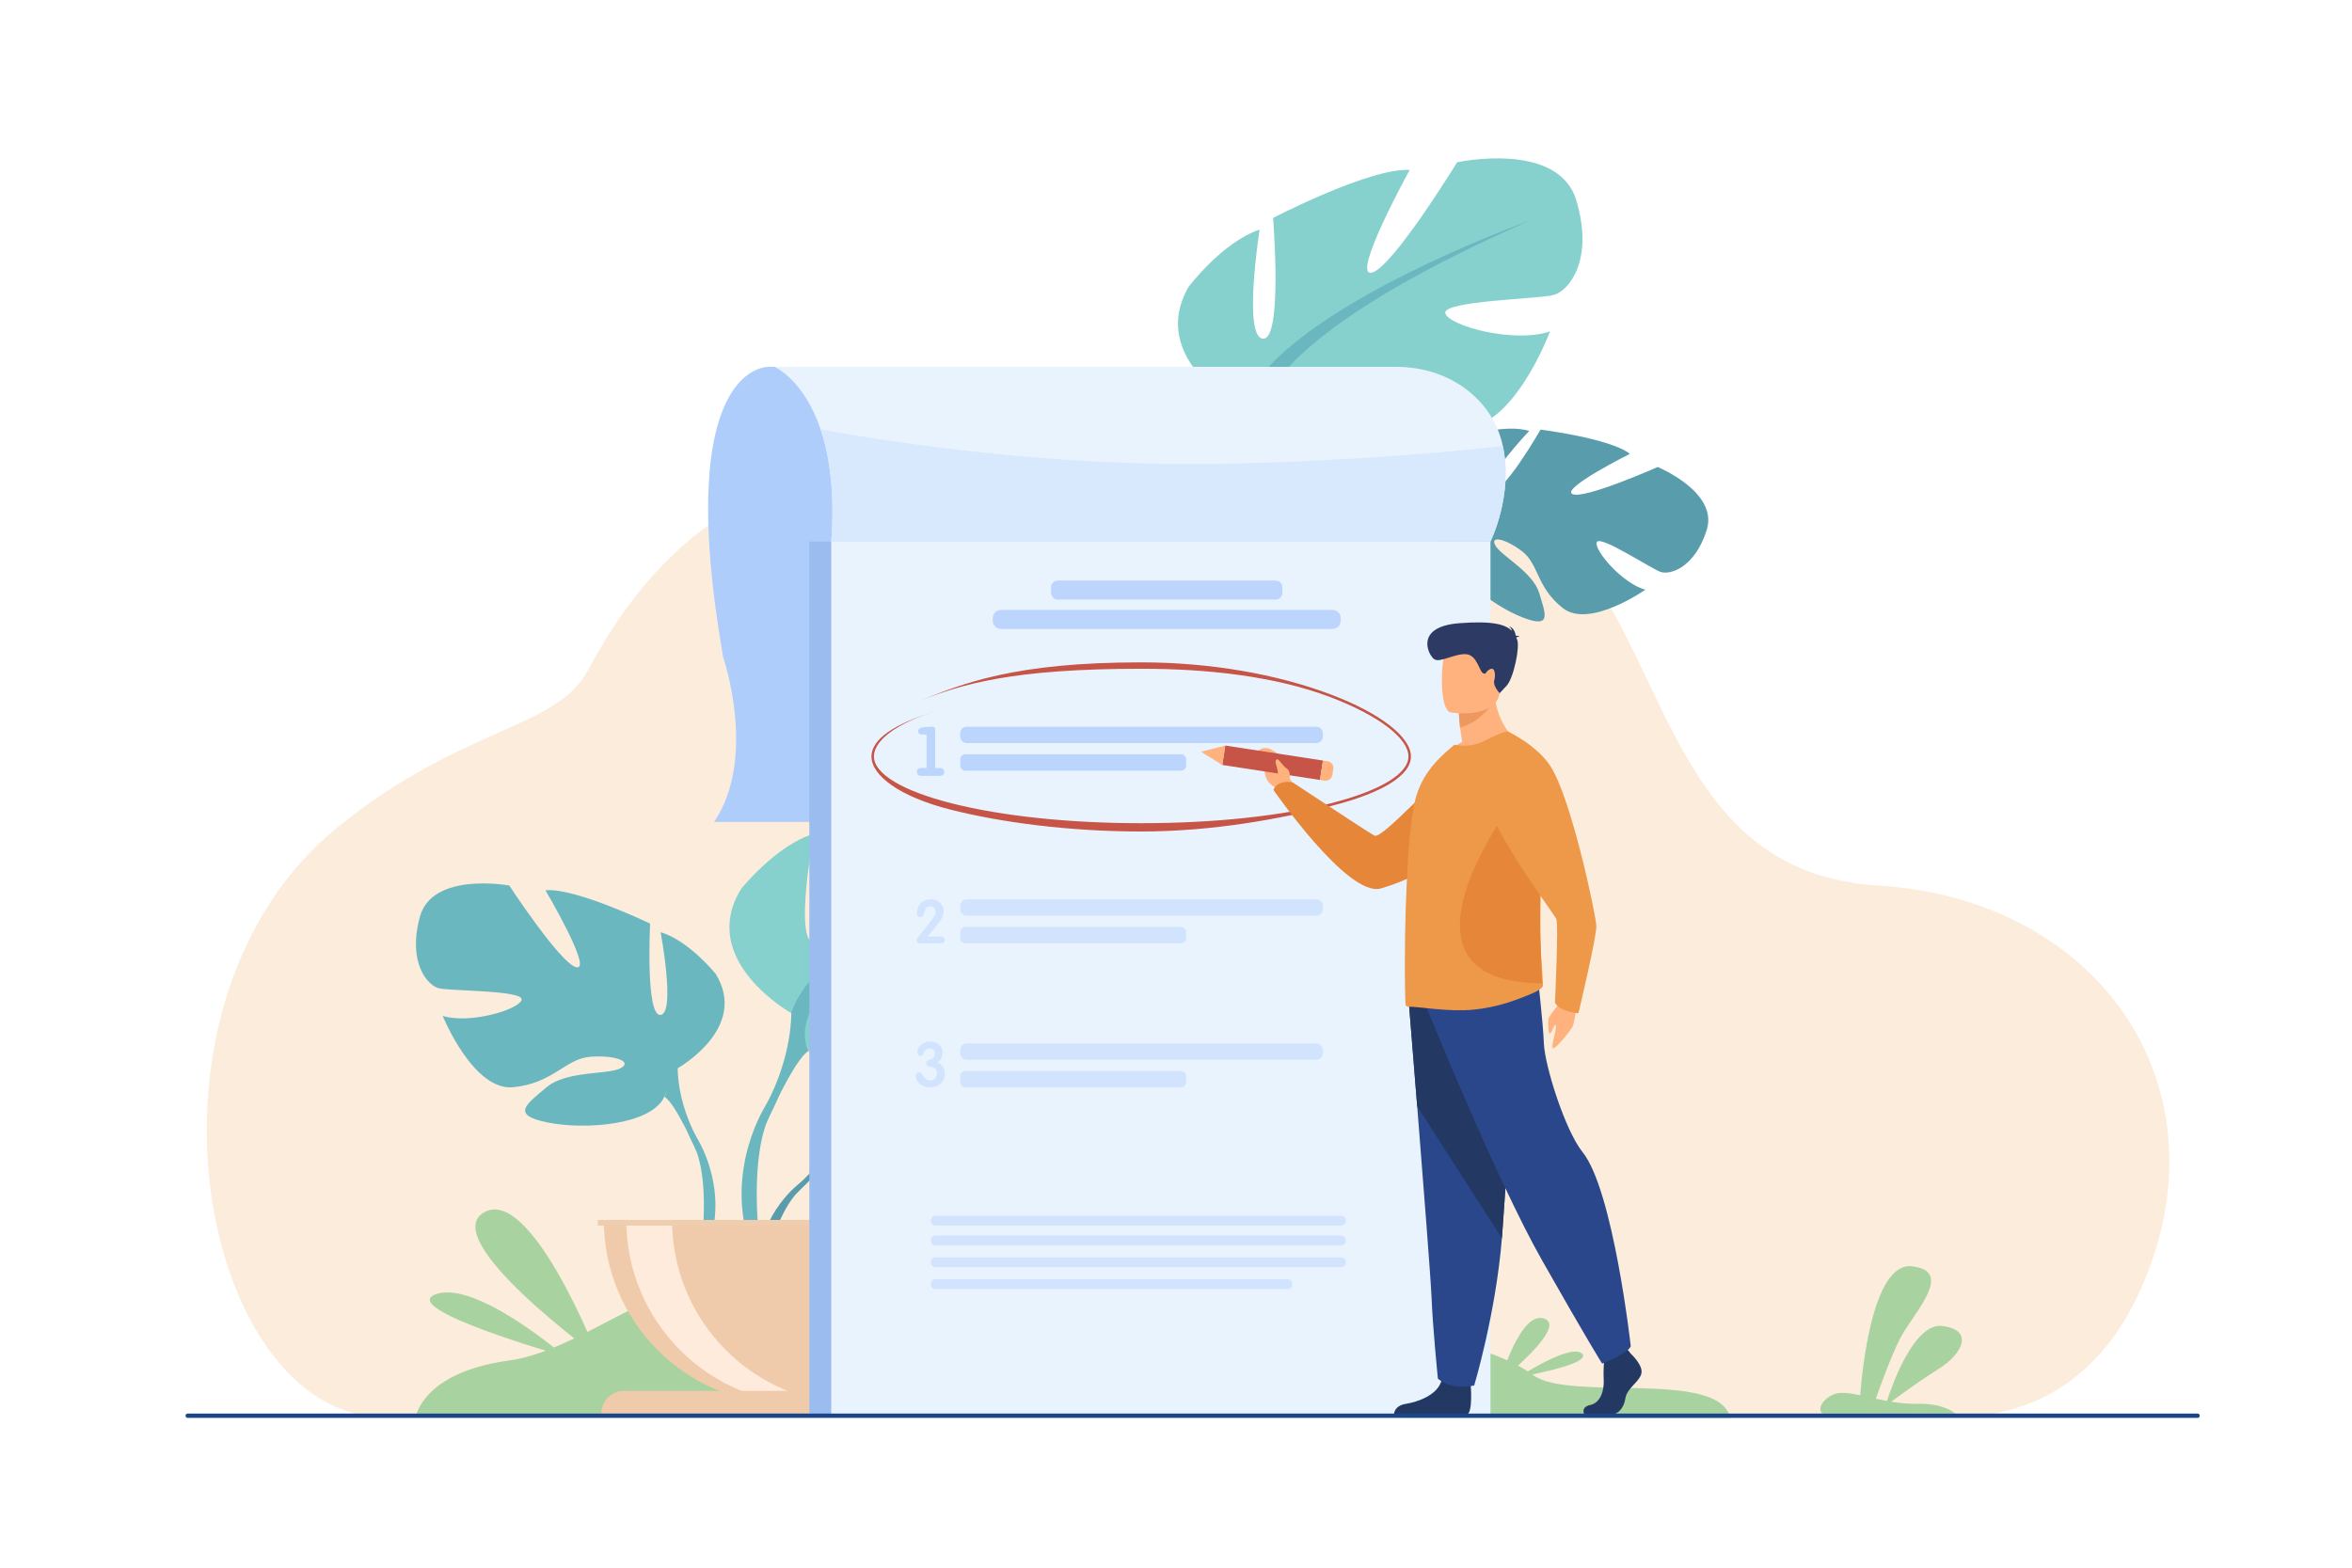 <?xml version="1.0" encoding="UTF-8"?> <svg xmlns="http://www.w3.org/2000/svg" width="3680" height="2454" viewBox="0 0 3680 2454" fill="none"> <path d="M3009.44 2212.08C3009.44 2212.08 3235.76 2265.73 3347.17 2022.57C3491.7 1707.12 3288.84 1407.44 2938.88 1385.85C2434.16 1354.73 2713.89 548.907 1917.44 767.549C1693.48 829.027 1206.39 511.657 919.645 1049.4C870.888 1140.84 725.132 1136.35 530.942 1292.35C188.385 1567.52 311.702 2215 600.331 2217.95C888.957 2220.88 3009.44 2212.08 3009.44 2212.08" fill="#FCECDB"></path> <path d="M650.783 2216.77C650.783 2216.77 661.303 2147.84 795.546 2129.29C929.79 2110.75 1054.61 1962.04 1275.99 1983.63C1497.38 2005.2 1681.08 2140.63 1933.07 2099.13C2185.08 2057.64 2342.88 2110.52 2399.39 2152.24C2455.91 2193.95 2689.85 2142.45 2707.13 2218.88L650.783 2216.77" fill="#A8D29F"></path> <path d="M1202.61 574.107C1202.61 574.107 1051.1 566.707 1131.47 1028.47C1131.47 1028.47 1185.55 1185.22 1117.29 1286.25H2122.09V574.107H1202.61Z" fill="#AFCDFB"></path> <path d="M1305.81 1774.67C1305.81 1774.67 1235.61 1692.77 1301.48 1640.75C1301.48 1640.75 1349.6 1611.61 1388.83 1613.99C1388.83 1613.99 1333.24 1707.2 1351.23 1716.48C1369.21 1725.75 1405.68 1608.13 1405.68 1608.13C1405.68 1608.13 1515.16 1597.52 1550.39 1614.45C1550.39 1614.45 1456.79 1691.05 1476.51 1695.61C1496.21 1700.17 1597.32 1624.99 1597.32 1624.99C1597.32 1624.99 1699.21 1642.33 1693.79 1704.49C1688.35 1766.65 1653.24 1785.85 1637.8 1784.2C1622.37 1782.55 1532.09 1748.09 1530.13 1760.73C1528.16 1773.37 1582.51 1814.71 1620.56 1816.64C1620.56 1816.64 1548.72 1895.87 1500.96 1873C1453.21 1850.13 1449.15 1813.89 1419.37 1800.29C1389.61 1786.69 1364.2 1786.73 1376.49 1800.6C1388.79 1814.47 1442.65 1827.93 1459.67 1858.04C1476.69 1888.16 1491.96 1908.45 1442.56 1901.03C1393.16 1893.6 1312.86 1857.44 1309.34 1816.05C1305.81 1774.67 1305.81 1774.67 1305.81 1774.67Z" fill="#599DAD"></path> <path d="M1643.72 1706.17C1643.72 1706.17 1366.93 1695.51 1305.81 1774.67C1305.81 1774.67 1292.29 1815.15 1250.7 1852.01L1244.21 1869.68C1244.21 1869.68 1292.18 1819.11 1309.34 1816.05C1309.34 1816.05 1282.5 1717.99 1643.72 1706.17" fill="#599DAD"></path> <path d="M1250.7 1852.01C1250.7 1852.01 1191.29 1895.95 1187.16 1974.45L1197.95 1975.41C1197.95 1975.41 1216.92 1894.24 1251.21 1862.51C1285.51 1830.76 1250.7 1852.01 1250.7 1852.01" fill="#599DAD"></path> <path d="M1060.38 1671.67C1060.38 1671.67 1172.04 1609.13 1119.93 1524.27C1119.93 1524.27 1078.25 1472.16 1033.58 1458.76C1033.58 1458.76 1057.4 1585.32 1033.58 1588.29C1009.76 1591.27 1017.2 1445.36 1017.2 1445.36C1017.2 1445.36 899.58 1388.79 853.424 1393.25C853.424 1393.25 926.379 1516.83 902.557 1513.85C878.736 1510.87 796.847 1385.8 796.847 1385.8C796.847 1385.8 676.248 1363.47 656.892 1434.93C637.536 1506.4 668.804 1542.13 686.669 1546.6C704.535 1551.07 819.18 1549.59 816.201 1564.47C813.225 1579.36 735.803 1603.17 692.625 1589.79C692.625 1589.79 740.269 1707.4 802.803 1701.44C865.335 1695.49 884.691 1656.79 923.403 1653.8C962.112 1650.83 990.401 1661.25 971.045 1671.67C951.691 1682.09 886.18 1675.08 854.913 1701.67C823.647 1728.24 798.335 1744.63 856.401 1756.53C914.468 1768.44 1018.69 1761 1039.53 1716.33C1060.38 1671.67 1060.38 1671.67 1060.38 1671.67" fill="#6BB7BF"></path> <path d="M711.98 1457.27C711.98 1457.27 1024.65 1558.52 1060.38 1671.67C1060.38 1671.67 1058.89 1722.29 1090.16 1780.36V1802.69C1090.16 1802.69 1057.4 1726.76 1039.53 1716.33C1039.53 1716.33 1109.51 1618.07 711.98 1457.27Z" fill="#6BB7BF"></path> <path d="M1090.16 1780.36C1090.16 1780.36 1138.37 1853.57 1110.89 1942.71L1098.48 1939.37C1098.48 1939.37 1110.52 1841.2 1085.29 1791.83C1060.07 1742.45 1090.16 1780.36 1090.16 1780.36" fill="#6BB7BF"></path> <path d="M1238.03 1585.43C1238.03 1585.43 1090.83 1503 1159.53 1391.13C1159.53 1391.13 1214.48 1322.44 1273.36 1304.77C1273.36 1304.77 1241.96 1471.6 1273.36 1475.52C1304.76 1479.44 1294.95 1287.11 1294.95 1287.11C1294.95 1287.11 1450 1212.53 1510.84 1218.42C1510.84 1218.42 1414.67 1381.32 1446.07 1377.39C1477.47 1373.47 1585.41 1208.6 1585.41 1208.6C1585.41 1208.6 1744.39 1179.16 1769.91 1273.37C1795.41 1367.57 1754.2 1414.68 1730.65 1420.57C1707.09 1426.45 1555.97 1424.49 1559.91 1444.12C1563.83 1463.75 1665.88 1495.15 1722.8 1477.48C1722.8 1477.48 1660 1632.53 1577.56 1624.68C1495.13 1616.83 1469.61 1565.8 1418.59 1561.88C1367.56 1557.95 1330.27 1571.69 1355.79 1585.43C1381.31 1599.17 1467.65 1589.93 1508.87 1624.97C1550.09 1660 1583.45 1681.6 1506.91 1697.29C1430.37 1713 1292.98 1703.19 1265.51 1644.31C1238.03 1585.43 1238.03 1585.43 1238.03 1585.43" fill="#86D1CD"></path> <path d="M1697.28 1302.81C1697.28 1302.81 1285.13 1436.27 1238.03 1585.43C1238.03 1585.43 1239.99 1652.16 1198.78 1728.69V1758.13C1198.78 1758.13 1241.96 1658.04 1265.51 1644.31C1265.51 1644.31 1173.26 1514.77 1697.28 1302.81" fill="#6BB7BF"></path> <path d="M1198.78 1728.69C1198.78 1728.69 1135.22 1825.21 1171.45 1942.71L1187.81 1938.32C1187.81 1938.32 1171.93 1808.91 1205.19 1743.83C1238.44 1678.73 1198.78 1728.69 1198.78 1728.69Z" fill="#6BB7BF"></path> <path d="M1233.07 2197.49C1392.32 2197.49 1521.4 2068.4 1521.4 1909.16H944.736C944.736 2068.4 1073.83 2197.49 1233.07 2197.49" fill="#EFCBAB"></path> <path d="M1304.02 2195.29C1292.29 2196.76 1280.34 2197.49 1268.2 2197.49C1108.96 2197.49 979.876 2068.4 979.876 1909.16H1051.51C1051.51 2056.28 1161.68 2177.65 1304.02 2195.29" fill="#FFEBDC"></path> <path d="M1525.39 2212.17H940.753C940.753 2192.52 956.68 2176.6 976.326 2176.6H1489.81C1509.47 2176.6 1525.39 2192.52 1525.39 2212.17Z" fill="#EFCBAB"></path> <path d="M1527.96 1918H935.253V1909.16H1527.96V1918Z" fill="#EFCDAF"></path> <path d="M2276.42 812.848C2276.42 812.848 2225.92 717.542 2301.6 681.245C2301.6 681.245 2354.92 663.393 2392.69 674.315C2392.69 674.315 2318 753.047 2333.51 766.048C2349 779.032 2410.41 672.302 2410.41 672.302C2410.41 672.302 2519.54 685.98 2550.2 710.233C2550.2 710.233 2442.07 764.414 2460.3 773.192C2478.55 781.969 2593.67 730.807 2593.67 730.807C2593.67 730.807 2689.28 770.09 2670.34 829.549C2651.39 889.004 2612.93 900.025 2598.21 895.026C2583.53 890.025 2503.01 836.589 2498.33 848.495C2493.63 860.4 2537.58 912.645 2574.27 922.882C2574.27 922.882 2486.79 984.414 2445.23 951.623C2403.67 918.834 2407.65 882.576 2381.58 862.781C2355.53 842.984 2330.73 837.441 2339.68 853.666C2348.64 869.89 2398.23 894.859 2408.23 927.971C2418.21 961.08 2428.67 984.243 2382.09 966.147C2335.54 948.053 2265.12 895.161 2270.78 854.007C2276.42 812.848 2276.42 812.848 2276.42 812.848" fill="#599DAD"></path> <path d="M2621.13 820.194C2621.13 820.194 2353.45 749.022 2276.42 812.83C2276.42 812.83 2254.36 849.369 2205.69 876.204L2195.49 892.023C2195.49 892.023 2253.38 853.213 2270.8 853.996C2270.8 853.996 2266.13 752.431 2621.13 820.194" fill="#599DAD"></path> <path d="M2205.69 876.2C2205.69 876.2 2138.09 906.023 2116.83 981.71L2127.14 985.015C2127.14 985.015 2163.46 909.989 2203.89 886.554C2244.31 863.106 2205.69 876.2 2205.69 876.2" fill="#599DAD"></path> <path d="M1943.85 640.943C1943.85 640.943 1794.27 562.924 1859.6 449.065C1859.6 449.065 1912.48 378.759 1970.81 359.354C1970.81 359.354 1944.39 527.037 1975.9 530.021C2007.41 533.021 1991.87 341.051 1991.87 341.051C1991.87 341.051 2144.63 261.9 2205.62 265.971C2205.62 265.971 2114.33 431.664 2145.6 426.798C2176.88 421.946 2279.87 253.942 2279.87 253.942C2279.87 253.942 2437.9 219.784 2466.2 313.183C2494.51 406.597 2454.7 454.895 2431.35 461.491C2407.98 468.072 2256.87 470.612 2261.37 490.109C2265.89 509.606 2368.83 537.964 2425.18 518.605C2425.18 518.605 2367.03 675.453 2284.4 670.066C2201.78 664.679 2174.77 614.421 2123.62 612.019C2072.51 609.616 2035.64 624.461 2061.57 637.438C2087.48 650.4 2173.51 638.601 2215.75 672.392C2257.99 706.198 2291.99 726.781 2215.95 744.748C2139.91 762.73 2002.28 757.006 1973.06 698.975C1943.85 640.943 1943.85 640.943 1943.85 640.943" fill="#86D1CD"></path> <path d="M2394.49 344.77C2394.49 344.77 1986.49 490.452 1943.86 640.938C1943.86 640.938 1947.79 707.587 1908.88 785.313L1909.76 814.737C1909.76 814.737 1949.94 713.404 1973.06 698.979C1973.06 698.979 1877.02 572.247 2394.49 344.77" fill="#6BB7BF"></path> <path d="M1908.88 785.32C1908.88 785.32 1848.23 883.68 1887.95 1000.04L1904.16 995.173C1904.16 995.173 1884.44 866.293 1915.73 800.24C1947.04 734.2 1908.88 785.32 1908.88 785.32Z" fill="#6BB7BF"></path> <path d="M1266.33 847.424V2215.53H2315.38V847.424H1266.33Z" fill="#9ABCEF"></path> <path d="M1300.62 847.437V2215.53H2332.03V847.437H1300.62Z" fill="#E9F3FE"></path> <path d="M3059.28 2212.17H2851.45C2840.32 2202.73 2859.14 2181.28 2878.84 2179.84C2887.39 2179.19 2898.22 2180.97 2910.56 2183.59C2913.44 2145.6 2929.76 1974.83 2991.32 1981.69C3060.53 1989.38 2991.32 2056.89 2971.75 2096.87C2957.27 2126.48 2941.97 2168.95 2934.97 2188.99C2940.6 2190.2 2946.42 2191.4 2952.36 2192.49C2961.53 2164.32 2995.68 2069.57 3039.07 2075.09C3090.04 2081.56 3069.55 2119.55 3033.44 2142.09C3006.92 2158.68 2974.39 2182.24 2958.92 2193.63C2972.04 2195.77 2985.7 2197.21 2999.56 2196.89C3035.18 2196.04 3052.55 2206.53 3059.28 2212.17" fill="#A8D29F"></path> <path d="M2332.05 847.409C2332.04 847.423 2332.04 847.423 2332.04 847.423H1300.62C1306.32 769.425 1297.73 712.797 1283.96 672.062C1257.51 593.745 1211.92 574.104 1211.92 574.104H2184.64C2267.65 574.104 2332.04 624.122 2349.56 690.512C2350.21 693.011 2350.82 695.495 2351.36 697.979C2367.98 773.929 2332.72 846.029 2332.05 847.409Z" fill="#E9F3FE"></path> <path d="M2332.05 847.409C2332.04 847.423 2332.04 847.423 2332.04 847.423H1300.62C1306.32 769.425 1297.73 712.797 1283.96 672.062C1389.36 691.369 1650.42 732.497 1929.86 725.567C2110.62 721.078 2253.49 708.991 2351.36 697.979C2367.98 773.929 2332.72 846.029 2332.05 847.409Z" fill="#D8E8FD"></path> <path d="M2059.57 1162.9H1512.6C1506.99 1162.9 1502.4 1158.3 1502.4 1152.69V1147.45C1502.4 1141.84 1506.99 1137.24 1512.6 1137.24H2059.57C2065.19 1137.24 2069.79 1141.84 2069.79 1147.45V1152.69C2069.79 1158.3 2065.19 1162.9 2059.57 1162.9Z" fill="#BBD5FC"></path> <path d="M1847.88 1206.07H1510.45C1506.03 1206.07 1502.4 1202.44 1502.4 1198.01V1188.47C1502.4 1184.03 1506.03 1180.41 1510.45 1180.41H1847.88C1852.31 1180.41 1855.93 1184.03 1855.93 1188.47V1198.01C1855.93 1202.44 1852.31 1206.07 1847.88 1206.07" fill="#BBD5FC"></path> <path d="M1449.71 1201.91V1149.5H1442.8C1438.6 1149.5 1436.51 1147.76 1436.51 1144.26C1436.51 1141.75 1438.15 1139.97 1441.44 1138.92C1443.11 1138.36 1445.79 1137.94 1449.45 1137.66C1453.12 1137.38 1456.07 1137.24 1458.31 1137.24C1460.47 1137.24 1461.84 1137.68 1462.4 1138.55C1462.95 1139.43 1463.24 1141.64 1463.24 1145.21V1201.91H1470.36C1474.97 1201.91 1477.28 1203.9 1477.28 1207.89C1477.28 1212.08 1474.97 1214.17 1470.36 1214.17H1441.64C1439.61 1214.17 1437.92 1213.63 1436.56 1212.55C1435.2 1211.47 1434.52 1209.95 1434.52 1207.99C1434.52 1203.94 1436.85 1201.91 1441.53 1201.91H1449.71Z" fill="#BBD5FC"></path> <path d="M2059.57 1433.09H1512.6C1506.99 1433.09 1502.4 1428.51 1502.4 1422.88V1417.65C1502.4 1412.04 1506.99 1407.44 1512.6 1407.44H2059.57C2065.19 1407.44 2069.79 1412.04 2069.79 1417.65V1422.88C2069.79 1428.51 2065.19 1433.09 2059.57 1433.09Z" fill="#D2E4FD"></path> <path d="M1847.88 1476.27H1510.45C1506.03 1476.27 1502.4 1472.64 1502.4 1468.2V1458.67C1502.4 1454.23 1506.03 1450.6 1510.45 1450.6H1847.88C1852.31 1450.6 1855.93 1454.23 1855.93 1458.67V1468.2C1855.93 1472.64 1852.31 1476.27 1847.88 1476.27" fill="#D2E4FD"></path> <path d="M1478.36 1471.03C1478.36 1474.52 1475.92 1476.27 1471.04 1476.27H1440.67C1436.28 1476.27 1434.08 1474.51 1434.08 1470.99C1434.08 1469.87 1434.67 1468.57 1435.84 1467.09C1437.57 1465.12 1440.11 1462.15 1443.44 1458.2C1448.51 1451.84 1452.73 1446.35 1456.13 1441.71C1457.31 1440.17 1458.97 1437.83 1461.13 1434.67C1462.92 1431.52 1463.81 1428.87 1463.81 1426.71C1463.81 1424.29 1463.04 1422.31 1461.51 1420.73C1459.96 1419.16 1457.99 1418.37 1455.57 1418.37C1453.23 1418.37 1451.19 1419.11 1449.45 1420.59C1448.28 1421.59 1447.36 1423.43 1446.68 1426.15C1445.81 1429.67 1445.27 1431.71 1445.01 1432.27C1444.09 1434.24 1442.57 1435.23 1440.48 1435.23C1438.63 1435.23 1437.17 1434.55 1436.12 1433.19C1435.13 1432.01 1434.64 1430.47 1434.64 1428.56C1434.64 1426.4 1434.97 1424.2 1435.65 1421.99C1437.15 1417.23 1439.76 1413.59 1443.53 1411.05C1447.11 1408.64 1451.47 1407.44 1456.59 1407.44C1462.21 1407.44 1466.91 1409.15 1470.67 1412.55C1474.56 1416.13 1476.51 1420.71 1476.51 1426.27C1476.51 1430.41 1475.12 1434.68 1472.33 1439.08C1470.8 1441.49 1467.61 1445.76 1462.8 1451.88C1460.33 1455.04 1456.44 1459.61 1451.13 1465.61H1471.13C1475.95 1465.61 1478.36 1467.41 1478.36 1471.03" fill="#D2E4FD"></path> <path d="M2059.57 1658.49H1512.6C1506.99 1658.49 1502.4 1653.89 1502.4 1648.28V1643.04C1502.4 1637.43 1506.99 1632.83 1512.6 1632.83H2059.57C2065.19 1632.83 2069.79 1637.43 2069.79 1643.04V1648.28C2069.79 1653.89 2065.19 1658.49 2059.57 1658.49Z" fill="#D2E4FD"></path> <path d="M1847.88 1701.65H1510.45C1506.03 1701.65 1502.4 1698.03 1502.4 1693.6V1684.05C1502.4 1679.63 1506.03 1676 1510.45 1676H1847.88C1852.31 1676 1855.93 1679.63 1855.93 1684.05V1693.6C1855.93 1698.03 1852.31 1701.65 1847.88 1701.65" fill="#D2E4FD"></path> <path d="M1478.36 1680.16C1478.36 1686.72 1476.05 1692 1471.45 1695.97C1467.09 1699.76 1461.57 1701.65 1454.88 1701.65C1449.71 1701.65 1445.28 1700.43 1441.63 1697.96C1435.81 1694.05 1432.91 1689.35 1432.91 1683.85C1432.91 1682.28 1433.41 1680.92 1434.43 1679.79C1435.44 1678.65 1436.73 1678.08 1438.31 1678.08C1439.95 1678.08 1441.49 1679.19 1442.95 1681.39C1445.28 1685.05 1446.64 1687.08 1447.03 1687.45C1449.11 1689.67 1451.79 1690.76 1455.07 1690.76C1459.49 1690.76 1462.64 1689.12 1464.53 1685.84C1465.41 1684.2 1465.87 1682.12 1465.87 1679.59C1465.87 1673.41 1462.23 1669.97 1454.97 1669.28C1450.87 1668.89 1448.81 1667.16 1448.81 1664.07C1448.81 1661.8 1450.01 1660.19 1452.39 1659.24C1456.84 1657.6 1459.11 1656.75 1459.16 1656.68C1461.55 1655.11 1462.73 1652.36 1462.73 1648.44C1462.73 1646.11 1462.04 1644.27 1460.67 1642.91C1459.28 1641.55 1457.43 1640.87 1455.09 1640.87C1452.2 1640.87 1449.93 1641.56 1448.31 1642.95C1446.92 1644.15 1445.75 1646.2 1444.81 1649.11C1444.05 1651.32 1442.61 1652.41 1440.47 1652.41C1438.96 1652.41 1437.72 1651.76 1436.75 1650.43C1435.77 1649.11 1435.28 1647.65 1435.28 1646.08C1435.28 1644.12 1435.81 1642.16 1436.89 1640.2C1438.65 1636.92 1441.37 1634.37 1445.03 1632.53C1448.37 1630.83 1452.04 1629.99 1456.01 1629.99C1461.37 1629.99 1465.84 1631.6 1469.41 1634.85C1472.97 1638.11 1474.76 1642.39 1474.76 1647.68C1474.76 1654.07 1472.11 1659.11 1466.81 1662.84C1474.51 1665.93 1478.36 1671.71 1478.36 1680.16" fill="#D2E4FD"></path> <path d="M1995.87 938.293H1655.12C1649.29 938.293 1644.52 933.533 1644.52 927.693V919.093C1644.52 913.267 1649.29 908.493 1655.12 908.493H1995.87C2001.69 908.493 2006.47 913.267 2006.47 919.093V927.693C2006.47 933.533 2001.69 938.293 1995.87 938.293Z" fill="#BBD5FC"></path> <path d="M2084.72 984.253H1566.28C1559.12 984.253 1553.27 978.4 1553.27 971.253V967.453C1553.27 960.307 1559.12 954.453 1566.28 954.453H2084.72C2091.87 954.453 2097.72 960.307 2097.72 967.453V971.253C2097.72 978.4 2091.87 984.253 2084.72 984.253" fill="#BBD5FC"></path> <path d="M1785.54 1301.24C1673.17 1301.24 1566.54 1287.14 1487.07 1266.99C1406.76 1246.63 1363.5 1213.35 1363.5 1183.84C1363.5 1157.09 1398.76 1132.48 1465.44 1112.69C1401.53 1131.66 1367.35 1159.52 1367.35 1183.84C1367.35 1210.82 1411.66 1237.54 1488.91 1257.13C1568.13 1277.21 1673.45 1288.27 1785.54 1288.27C1897.6 1288.27 2002.95 1277.21 2082.15 1257.13C2159.4 1237.54 2203.7 1210.82 2203.7 1183.84C2203.7 1155.26 2157.06 1119.74 2081.95 1091.14C1996.56 1058.63 1891.29 1046.56 1785.54 1046.56C1586.99 1046.56 1505.27 1069.73 1434.35 1098.78C1505.57 1069.61 1586.29 1036.55 1785.54 1036.55C1891.71 1036.55 1997.42 1054.54 2083.24 1087.2C2159.92 1116.41 2207.56 1153.44 2207.56 1183.84C2207.56 1213.35 2163.33 1240.82 2083.03 1261.18C2003.55 1281.33 1897.89 1301.24 1785.54 1301.24" fill="#C65447"></path> <path d="M2467.84 1564.64C2467.84 1564.64 2464.13 1600.61 2460.07 1607.41C2456.02 1614.23 2438.74 1635.96 2431.37 1640.23C2424.01 1644.49 2435.87 1611.59 2434.38 1605.17C2432.87 1598.77 2428.31 1616.87 2425.07 1617.29C2421.82 1617.72 2422.65 1601.43 2422.54 1595.51C2422.42 1589.57 2438.32 1574.95 2443.93 1562.33C2449.54 1549.72 2467.84 1564.64 2467.84 1564.64" fill="#FFB27D"></path> <path d="M2025.92 1232.89L2017.65 1217.29C2017.65 1217.29 2021.76 1189.5 1986.93 1171.92C1986.93 1171.92 1974.2 1166.73 1967.01 1177.12C1960.4 1186.68 1979.63 1184.95 1978.6 1201.31C1977.56 1217.67 1985.33 1227.26 1996.13 1232.59L2005.07 1242.94L2025.92 1232.89Z" fill="#FFB27D"></path> <path d="M2355.05 1195.6C2355.05 1195.6 2325.14 1342.38 2160.56 1390.36C2109.18 1405.33 1992.47 1236.18 1992.47 1236.18C1992.47 1236.18 1996.56 1220.59 2022.28 1224.17C2022.28 1224.17 2135.93 1299.41 2150.23 1307.58C2162.93 1314.83 2246.42 1214.35 2284.47 1198.14C2322.54 1181.94 2355.05 1195.6 2355.05 1195.6Z" fill="#E58638"></path> <path d="M2069.93 1190.21L2065.27 1220.59L1912.43 1197.12L1917.09 1166.73L2069.93 1190.21Z" fill="#C65447"></path> <path d="M1879.23 1176.47L1912.43 1197.12L1917.09 1166.73L1879.23 1176.47Z" fill="#FFB27D"></path> <path d="M2086.16 1203.02L2084.68 1212.62C2083.77 1218.53 2078.24 1222.59 2072.33 1221.68L2065.27 1220.59L2069.93 1190.21L2077.63 1191.39C2083.19 1192.25 2087.01 1197.45 2086.16 1203.02" fill="#FFB27D"></path> <path d="M2551.53 2118.39C2551.53 2118.39 2571.94 2137.01 2567.97 2150.25C2563.99 2163.49 2545.56 2172.32 2543.07 2188.49C2540.59 2204.68 2530.62 2213.51 2521.66 2213.51C2512.69 2213.51 2478.91 2213.51 2478.91 2213.51C2478.91 2213.51 2472.32 2202.12 2488.25 2198.69C2504.19 2195.25 2510.2 2176.24 2509.21 2158.59C2508.21 2140.93 2510.71 2117.4 2510.71 2117.4L2544.55 2109.56L2551.53 2118.39" fill="#233862"></path> <path d="M2301.06 2166.57C2301.06 2166.57 2304.71 2208.97 2295.75 2213.39L2181.05 2213.16C2181.05 2213.16 2181.05 2199.92 2199.46 2196.97C2217.88 2194.03 2250.26 2183.24 2255.73 2159.21C2261.22 2135.19 2301.06 2166.57 2301.06 2166.57Z" fill="#233862"></path> <path d="M2204.2 1567.56C2204.2 1567.56 2210.26 1641.89 2217.37 1731.24C2227.03 1852.61 2238.65 2001.71 2239.8 2029.95C2241.8 2079 2249.76 2157.45 2249.76 2157.45C2249.76 2157.45 2268.69 2176.08 2306.54 2168.23C2306.54 2168.23 2340.27 2056.24 2349.92 1937.75C2350.06 1935.81 2350.21 1933.85 2350.36 1931.89C2359.32 1811.27 2373.26 1557.27 2373.26 1557.27L2204.2 1567.56" fill="#2B478B"></path> <path d="M2204.2 1567.56C2204.2 1567.56 2210.26 1641.89 2217.37 1731.24L2349.92 1937.75C2350.06 1935.81 2350.21 1933.85 2350.36 1931.89C2359.32 1811.27 2373.26 1557.27 2373.26 1557.27L2204.2 1567.56" fill="#233862"></path> <path d="M2231.83 1576.39C2231.83 1576.39 2340.9 1845.59 2412.61 1972.09C2484.31 2098.61 2506.72 2133.91 2506.72 2133.91C2506.72 2133.91 2547.81 2117.73 2551.54 2106.69C2551.54 2106.69 2524.11 1862.47 2476.1 1802.93C2448.96 1769.29 2417.09 1668.33 2415.59 1633.03C2414.1 1597.72 2405.88 1527.84 2405.88 1527.84L2231.83 1576.39Z" fill="#2B478B"></path> <path d="M2375.32 1161.53C2375.32 1161.53 2301.54 1197.14 2258.99 1183.93C2258.99 1183.93 2269.45 1170.72 2287.79 1160.89C2286.31 1152.35 2285.18 1144.94 2284.51 1138.66C2282.71 1124.15 2282.71 1115.94 2282.71 1115.94L2311.17 1093.55L2338.18 1072.12C2336.05 1132.37 2375.32 1161.53 2375.32 1161.53Z" fill="#FFB27D"></path> <path d="M2414.2 1541.64C2414.38 1546.14 2404.72 1551.31 2400.47 1553.24C2368.89 1567.09 2339.43 1576.76 2306.06 1579.97C2266.63 1584 2220 1575.14 2203.96 1575.47C2202.33 1575.47 2200.86 1574.83 2199.56 1573.69C2198.4 1572.89 2197.57 1525.36 2198.4 1465.6C2198.4 1463.17 2198.4 1460.76 2198.57 1458.34V1457.53C2198.89 1434.17 2199.71 1409.69 2200.86 1385.2C2203.16 1331.39 2207.39 1279.51 2214.59 1250.84C2223.27 1217.01 2242.9 1194.61 2260.73 1178.34L2275.45 1165.45C2290.19 1168.35 2305.73 1167.55 2321.27 1159.98C2338.29 1151.76 2356.61 1142.9 2359.56 1145.15C2381.82 1161.42 2396.87 1197.99 2404.88 1244.72C2409.46 1271.62 2411.76 1301.75 2411.59 1333.32C2411.59 1344.92 2411.25 1356.85 2410.6 1368.61C2406.69 1432.4 2410.6 1487.83 2412.9 1519.88C2413.55 1529.23 2414.04 1536.48 2414.2 1541.64" fill="#EE9849"></path> <path d="M2412.9 1538.71C2154.51 1538.18 2365.25 1258.31 2365.25 1258.31L2407.11 1244.72C2410.41 1273.46 2412.07 1305.65 2411.95 1339.38C2411.95 1351.77 2411.73 1364.52 2411.24 1377.08C2408.4 1445.24 2411.24 1504.45 2412.9 1538.71" fill="#E58638"></path> <path d="M2338.66 1095.16C2338.66 1095.16 2320.01 1129.15 2284.5 1138.66C2282.7 1124.16 2282.7 1115.95 2282.7 1115.95L2311.17 1093.55L2338.66 1095.16Z" fill="#ED985F"></path> <path d="M2269.75 1114.95C2269.75 1114.95 2340.13 1126.47 2346.75 1083.19C2353.34 1039.92 2366.89 1012.26 2322.22 1003.08C2277.56 993.891 2266.28 1009.11 2260.5 1023.03C2254.73 1036.94 2251.6 1110.84 2269.75 1114.95Z" fill="#FFB27D"></path> <path d="M2372.31 997.906C2372.96 997.175 2374.42 996.584 2377.7 996.404C2377.7 996.404 2375.09 994.764 2371.57 994.676C2370.88 990.112 2368.46 982.042 2360.61 980.087C2360.61 980.087 2364.83 982.334 2365.38 987.179C2356.28 977.839 2336.81 971.039 2282.86 975.3C2211.77 980.919 2235.19 1026.44 2244.4 1031.86C2253.6 1037.29 2276.76 1022.41 2293.92 1023.77C2311.07 1025.13 2314.32 1049.92 2320.15 1053.32C2325.97 1056.72 2323.68 1050.7 2331.56 1047.15C2339.42 1043.59 2340.17 1056.63 2337.89 1065.11C2335.61 1073.59 2346.43 1084.78 2346.43 1084.78C2346.43 1084.78 2346.43 1084.78 2357.36 1073.01C2368.3 1061.24 2378.6 1011.38 2373.63 1000.75C2373.19 999.812 2372.75 998.863 2372.31 997.906" fill="#2C3A64"></path> <path d="M2359.52 1144.8C2359.52 1144.8 2404.06 1165.89 2425.41 1198.31C2458.53 1248.61 2496.95 1431.91 2497.65 1448.88C2498.36 1465.85 2469.62 1585.68 2469.62 1585.68C2469.62 1585.68 2440.48 1583.76 2432.95 1569.05C2432.95 1569.05 2438.78 1445.94 2435.08 1438.02C2431.41 1430.09 2313.6 1272.86 2326.84 1239.3C2340.09 1205.75 2359.52 1144.8 2359.52 1144.8" fill="#EE9849"></path> <path d="M2017.51 1216.55C2017.51 1216.55 2019.92 1206.99 2013.28 1202.69C2006.65 1198.39 2000.55 1186.69 1997.75 1188.27C1991.95 1191.56 2000.92 1201.76 1999.28 1214.49C1998.71 1218.95 2009.08 1230.63 2017.51 1216.55Z" fill="#FFB27D"></path> <path d="M935.253 2122.59C935.253 2122.59 830.633 1854.69 757.26 1897.35C683.888 1940.01 935.253 2122.59 935.253 2122.59" fill="#A8D29F"></path> <path d="M883.528 2122.59C883.528 2122.59 745.316 2003.15 682.183 2025.32C619.047 2047.51 883.528 2122.59 883.528 2122.59Z" fill="#A8D29F"></path> <path d="M2346.96 2161.17C2346.96 2161.17 2378.81 2050.43 2416.17 2063.49C2453.54 2076.56 2346.96 2161.17 2346.96 2161.17" fill="#A8D29F"></path> <path d="M2376.04 2155.13C2376.04 2155.13 2457.35 2101.76 2475.21 2118.25C2493.07 2134.76 2376.04 2155.13 2376.04 2155.13Z" fill="#A8D29F"></path> <path d="M2098.17 1918H1463.95C1459.69 1918 1456.23 1914.53 1456.23 1910.28C1456.23 1906.04 1459.69 1902.57 1463.95 1902.57H2098.17C2102.41 1902.57 2105.89 1906.04 2105.89 1910.28C2105.89 1914.53 2102.41 1918 2098.17 1918" fill="#D2E4FD"></path> <path d="M2098.17 1948.89H1463.95C1459.69 1948.89 1456.23 1945.43 1456.23 1941.17C1456.23 1936.93 1459.69 1933.47 1463.95 1933.47H2098.17C2102.41 1933.47 2105.89 1936.93 2105.89 1941.17C2105.89 1945.43 2102.41 1948.89 2098.17 1948.89Z" fill="#D2E4FD"></path> <path d="M2098.17 1983.13H1463.95C1459.69 1983.13 1456.23 1979.67 1456.23 1975.41C1456.23 1971.17 1459.69 1967.69 1463.95 1967.69H2098.17C2102.41 1967.69 2105.89 1971.17 2105.89 1975.41C2105.89 1979.67 2102.41 1983.13 2098.17 1983.13Z" fill="#D2E4FD"></path> <path d="M2014.91 2017.37H1463.43C1459.47 2017.37 1456.23 2014.12 1456.23 2010.16V2009.13C1456.23 2005.17 1459.47 2001.93 1463.43 2001.93H2014.91C2018.87 2001.93 2022.12 2005.17 2022.12 2009.13V2010.16C2022.12 2014.12 2018.87 2017.37 2014.91 2017.37Z" fill="#D2E4FD"></path> <path d="M3438.63 2218.88H293.458C291.771 2218.88 290.39 2217.51 290.39 2215.81V2215.24C290.39 2213.56 291.771 2212.17 293.458 2212.17H3438.63C3440.32 2212.17 3441.69 2213.56 3441.69 2215.24V2215.81C3441.69 2217.51 3440.32 2218.88 3438.63 2218.88Z" fill="#1C468A"></path> </svg> 